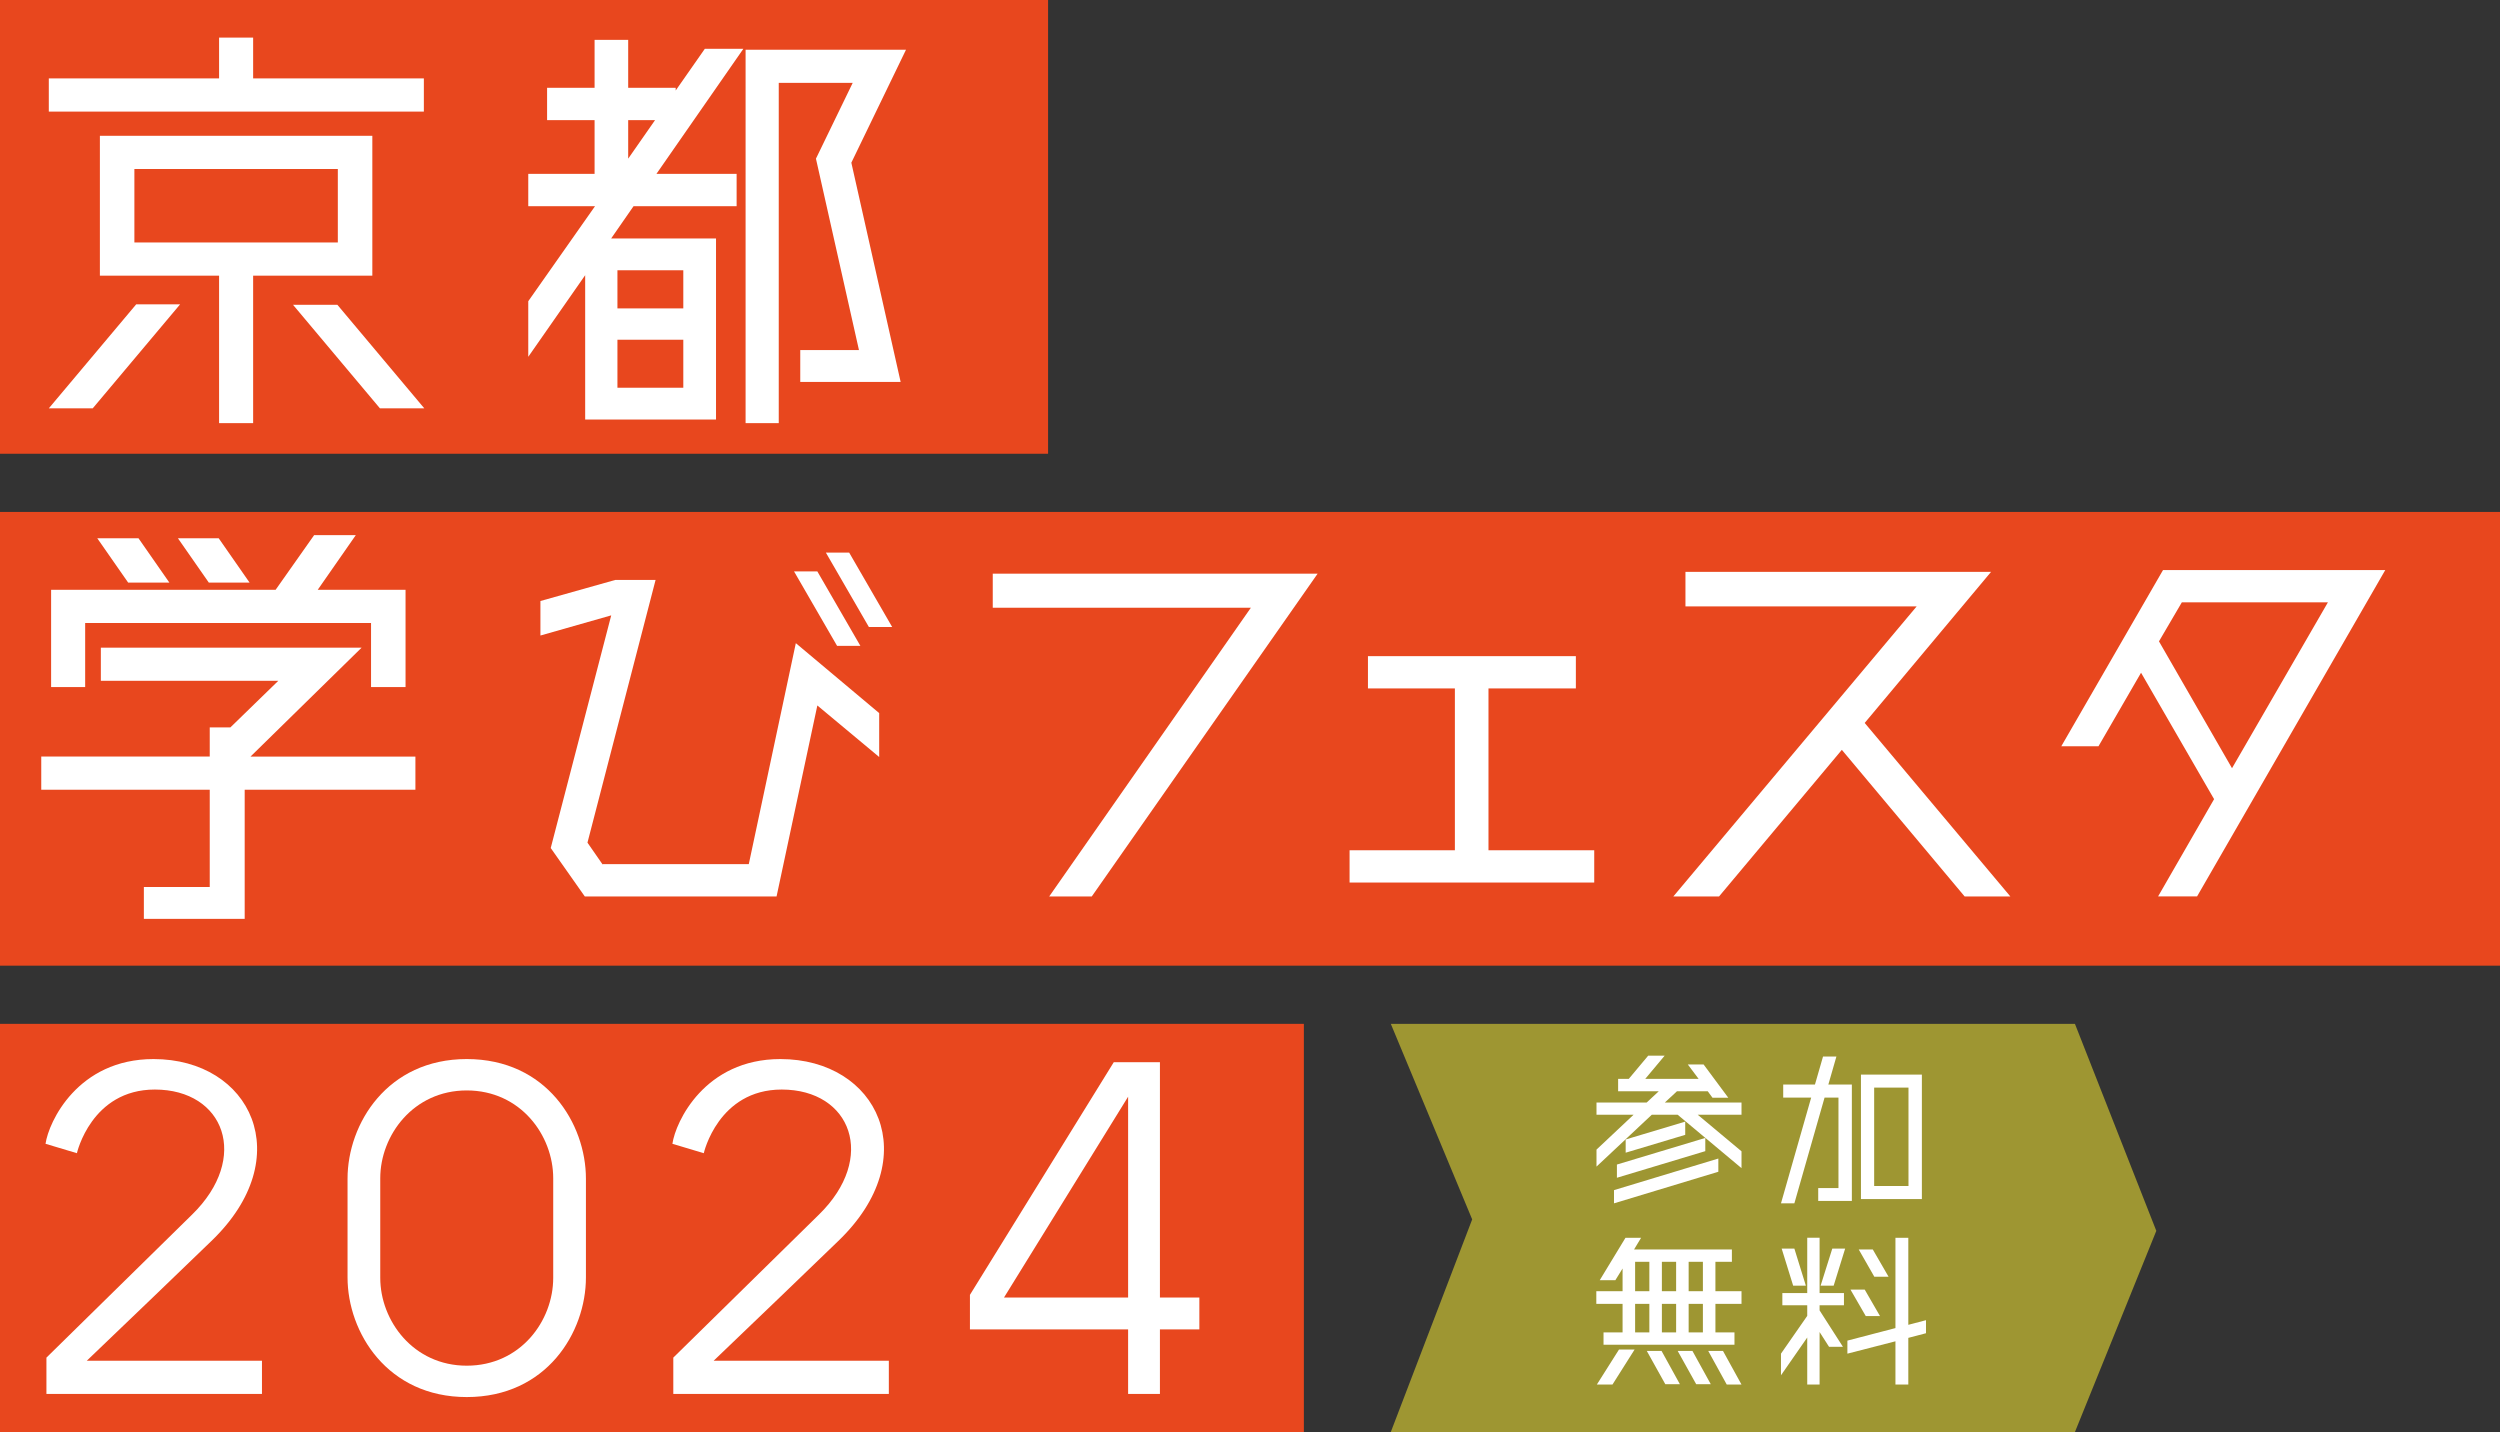 <?xml version="1.0" encoding="UTF-8"?>
<svg id="b" data-name="レイヤー 2" xmlns="http://www.w3.org/2000/svg" viewBox="0 0 625 358">
  <rect x="0" y="0" width="625" height="358" fill="#333333" stroke="none"/>
  <g id="c" data-name="text">
    <g>
      <g>
        <rect y="0" width="262.02" height="113.437" fill="#e8471e" stroke-width="0"/>
        <path d="M105.965,19.603v8.293H12.201v-8.293h42.569v-10.198h8.514v10.198h42.681ZM12.201,102.088l21.845-26h10.979l-21.845,26h-10.978ZM93.082,68.915h-29.798v36.872h-8.514v-36.872h-29.799v-34.966h68.111v34.966ZM33.597,42.242v18.379h50.859v-18.379h-50.859ZM84.344,76.199l21.733,25.889h-11.09l-21.733-25.889h11.09Z" fill="#fff" stroke-width="0"/>
        <path d="M176.203,12.207h9.634l-21.733,31.268h20.052v8.069h-25.765l-5.601,8.069h26.214v45.276h-32.711v-36.087l-14.227,20.397v-13.897l16.692-23.759h-16.692v-8.069h16.579v-13.448h-11.874v-8.069h11.874v-11.992h8.402v11.992h11.874v.672l7.282-10.423ZM170.826,67.57h-16.468v9.526h16.468v-9.526ZM154.358,96.932h16.468v-11.992h-16.468v11.992ZM163.768,30.026h-6.721v9.638l6.721-9.638ZM226.502,12.431l-13.667,28.242,12.323,54.803h-25.093v-7.957h14.675l-10.754-47.854,9.186-18.94h-18.484v85.062h-8.29V12.431h40.105Z" fill="#fff" stroke-width="0"/>
      </g>
      <g>
        <rect y="127.982" width="625" height="113.437" fill="#e8471e" stroke-width="0"/>
        <path d="M103.853,189.142v8.293h-42.681v32.276h-25.205v-7.957h16.468v-24.319H10.313v-8.293h42.121v-7.284h5.153l11.986-11.655H25.212v-8.293h65.198l-27.782,27.233h41.225ZM21.291,155.745v16.026h-8.514v-24.319h56.124l9.634-13.673h10.418l-9.522,13.673h21.956v24.319h-8.626v-16.026H21.291ZM42.352,145.658h-10.306l-7.73-11.095h10.306l7.729,11.095ZM62.404,145.658h-10.194l-7.73-11.095h10.195l7.729,11.095Z" fill="#fff" stroke-width="0"/>
        <path d="M219.797,178.271v10.983l-15.46-12.889-10.194,47.742h-47.946l-8.514-12.103,15.123-58.165-17.7,5.043v-8.63l18.708-5.267h10.082l-17.028,65.673,3.809,5.492v-.112h36.52l11.762-55.251,20.837,17.483ZM198.513,142.856h5.825l10.754,18.604h-5.825l-10.754-18.604ZM212.292,138.149l10.754,18.604h-5.825l-10.754-18.604h5.825Z" fill="#fff" stroke-width="0"/>
        <path d="M248.188,143.417h81.218l-56.46,80.691h-10.642l50.411-72.173h-64.526v-8.518Z" fill="#fff" stroke-width="0"/>
        <path d="M372.12,212.565h26.438v8.069h-61.165v-8.069h26.326v-40.458h-21.732v-8.069h51.979v8.069h-21.845v40.458Z" fill="#fff" stroke-width="0"/>
        <path d="M502.581,224.108h-11.426l-30.695-36.647-30.695,36.647h-11.426l60.829-72.51h-57.805v-8.63h76.401l-31.591,37.768,36.408,43.371Z" fill="#fff" stroke-width="0"/>
        <path d="M540.751,142.52h55.564l-47.05,81.588h-9.746l14.003-24.319-18.26-31.604-10.642,18.38h-9.298l25.429-44.044ZM539.743,160.339l18.26,31.716,23.973-41.466h-36.52l-5.713,9.75Z" fill="#fff" stroke-width="0"/>
      </g>
      <g>
        <rect y="255.963" width="325.968" height="102.037" fill="#e8471e" stroke-width="0"/>
        <path d="M11.383,285.946c.784-5.491,8.066-21.181,26.998-21.181,24.309,0,36.296,24.544,14.451,45.501-6.497,6.276-21.509,20.733-31.143,29.923h43.802v8.293H11.607v-9.078l36.408-35.751c14.563-14.233,8.066-31.267-9.298-31.267-15.907,0-19.492,15.914-19.492,15.914l-7.842-2.353Z" fill="#fff" stroke-width="0"/>
        <path d="M116.684,264.764c19.94,0,29.799,16.138,29.799,29.923v24.656c0,13.785-9.858,29.923-29.799,29.923-19.828,0-29.798-16.138-29.798-29.923v-24.656c0-13.785,9.97-29.923,29.798-29.923ZM138.305,319.455v-24.88c0-10.759-8.178-21.966-21.621-21.966-13.331,0-21.62,11.207-21.62,21.966v24.88c0,10.759,8.29,21.966,21.62,21.966,13.443,0,21.621-11.207,21.621-21.966Z" fill="#fff" stroke-width="0"/>
        <path d="M168.101,285.946c.784-5.491,8.066-21.181,26.998-21.181,24.309,0,36.296,24.544,14.451,45.501-6.497,6.276-21.509,20.733-31.143,29.923h43.802v8.293h-53.884v-9.078l36.408-35.751c14.563-14.233,8.066-31.267-9.298-31.267-15.907,0-19.492,15.914-19.492,15.914l-7.842-2.353Z" fill="#fff" stroke-width="0"/>
        <path d="M299.84,324.386v7.957h-9.858v16.138h-7.954v-16.138h-39.544v-8.63l35.96-58.164h11.539v58.837h9.858ZM250.997,324.386h31.031v-50.208l-31.031,50.208Z" fill="#fff" stroke-width="0"/>
      </g>
      <g>
        <polygon points="518.733 358 347.701 358 368.045 304.85 347.701 255.963 518.733 255.963 539.077 307.714 518.733 358" fill="#9e9632" stroke-width="0"/>
        <g>
          <path d="M435.378,275.642v3.047h-10.941l10.941,9.142v4.206l-15.96-13.348h-6.478l-13.815,12.962v-4.249l9.267-8.713h-9.267v-3.047h12.528l3.046-2.833h-10.168v-3.09h2.66l4.848-5.794h4.119l-4.848,5.794h13.343l-2.703-3.605h3.947l6.178,8.326h-3.947l-1.202-1.631h-7.679l-3.047,2.833h19.178ZM403.5,300.836v-3.305l26.085-7.897v3.305l-26.085,7.897ZM404.229,294.441v-3.305l22.096-6.653v3.305l-22.096,6.653ZM406.418,284.87l14.888-4.464v3.305l-14.888,4.464v-3.305Z" fill="#fff" stroke-width="0"/>
          <path d="M459.102,264.139l-2.016,6.996h5.878v29.101h-8.409v-3.219h5.062v-22.619h-3.475l-7.551,26.439h-3.347l7.551-26.439h-6.993v-3.262h7.937l2.017-6.996h3.346ZM465.237,268.645h15.231v31.118h-15.231v-31.118ZM477.121,296.501v-24.594h-8.581v24.594h8.581Z" fill="#fff" stroke-width="0"/>
          <path d="M428.856,322.792h6.521v3.176h-6.521v7.125h4.762v3.09h-32.736v-3.09h4.762v-7.125h-6.564v-3.176h6.564v-5.666l-1.802,2.919h-3.904l6.435-10.602h3.904l-1.759,2.919h24.455v3.09h-4.119v7.34ZM399.21,346.142l5.535-8.756h3.904l-5.534,8.756h-3.904ZM408.777,315.453v7.34h3.561v-7.34h-3.561ZM408.777,325.968v7.125h3.561v-7.125h-3.561ZM411.695,337.729h3.69l4.591,8.327h-3.647l-4.633-8.327ZM415.47,322.792h3.561v-7.34h-3.561v7.34ZM419.031,325.968h-3.561v7.125h3.561v-7.125ZM419.417,337.729h3.69l4.591,8.327h-3.647l-4.634-8.327ZM425.724,322.792v-7.34h-3.561v7.34h3.561ZM425.724,333.093v-7.125h-3.561v7.125h3.561ZM427.054,337.729h3.69l4.634,8.413h-3.69l-4.633-8.413Z" fill="#fff" stroke-width="0"/>
          <path d="M454.897,309.443v13.821h6.092v3.047h-6.092v1.288l5.835,9.099h-3.475l-2.36-3.691v13.134h-3.089v-11.761l-6.564,9.442v-5.408l6.564-9.442v-2.662h-6.221v-3.047h6.221v-13.821h3.089ZM451.465,321.419h-3.175l-2.874-9.271h3.175l2.874,9.271ZM455.154,321.419l2.918-9.271h3.217l-2.874,9.271h-3.261ZM481.498,330.046v3.262l-4.42,1.159v11.675h-3.217v-10.816l-12.013,3.09v-3.262l12.013-3.133v-22.577h3.217v21.761l4.42-1.159ZM469.999,329.015h-3.561l-3.818-6.609h3.561l3.818,6.609ZM472.144,319.187h-3.561l-3.904-6.824h3.518l3.947,6.824Z" fill="#fff" stroke-width="0"/>
        </g>
      </g>
    </g>
  </g>
</svg>